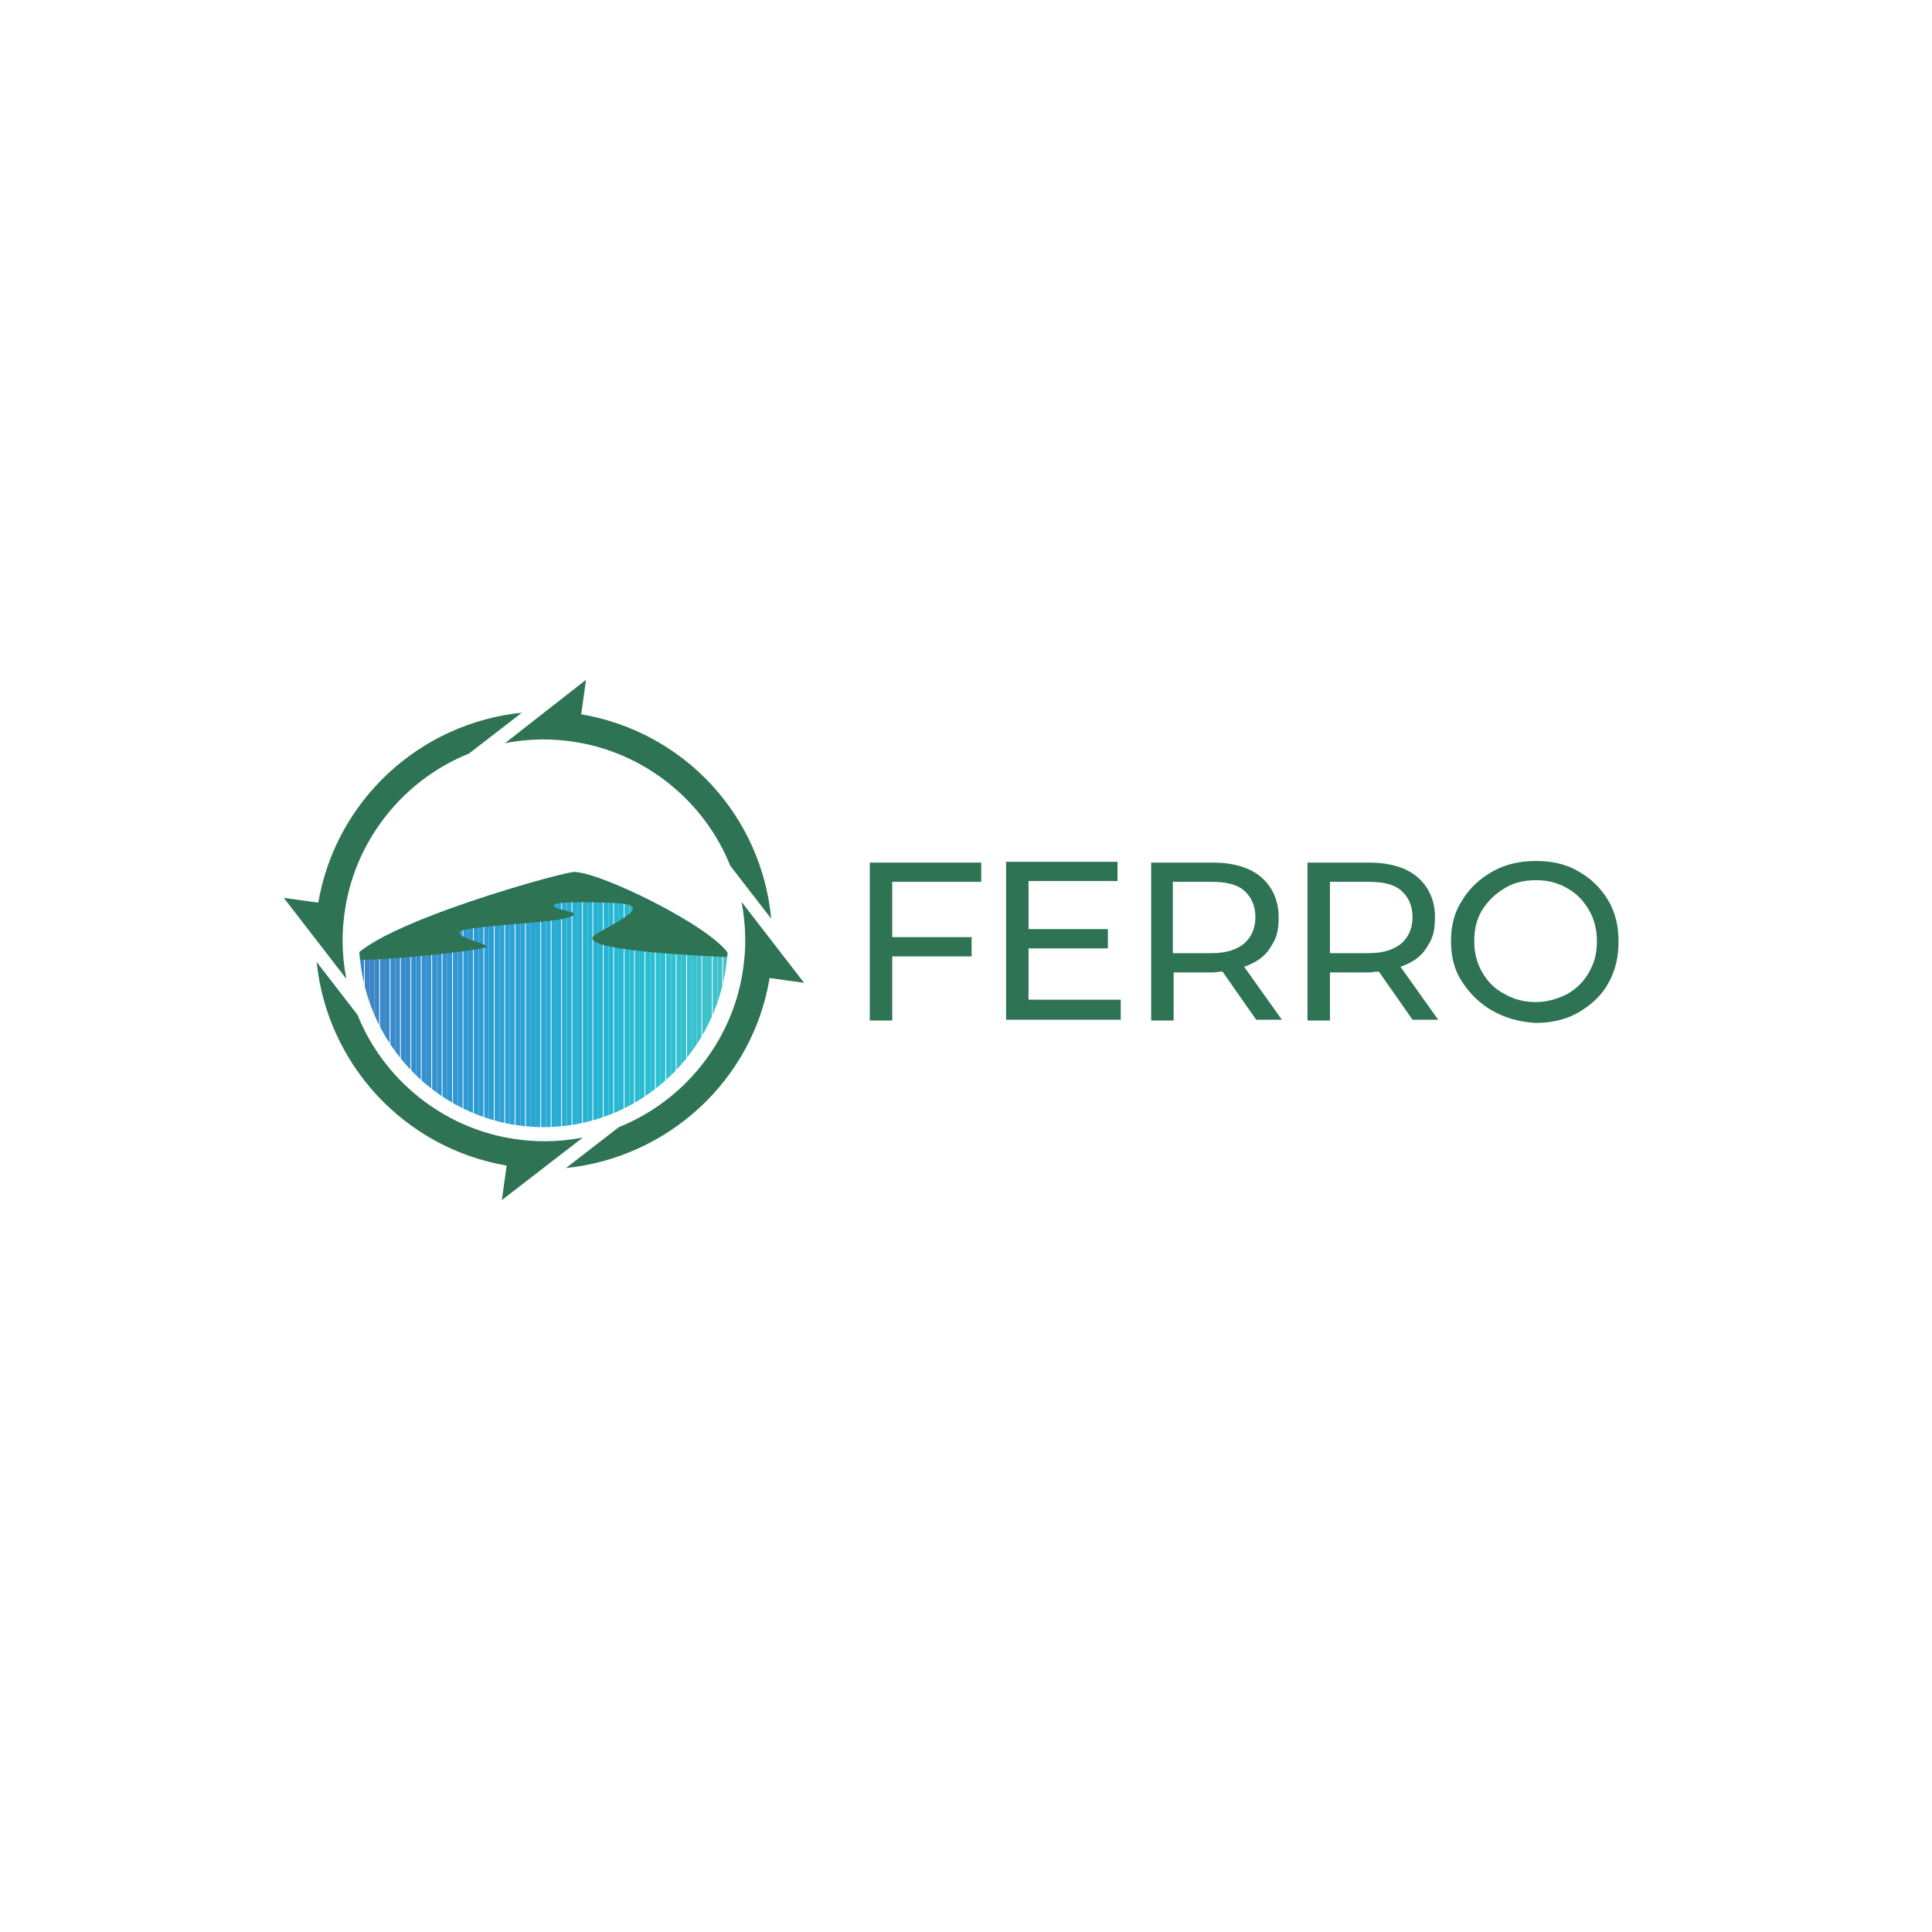 <?xml version="1.0" encoding="utf-8"?>
<!-- Generator: Adobe Illustrator 19.0.0, SVG Export Plug-In . SVG Version: 6.00 Build 0)  -->
<svg version="1.1" id="Layer_1" xmlns="http://www.w3.org/2000/svg" xmlns:xlink="http://www.w3.org/1999/xlink" x="0px" y="0px"
	 viewBox="0 0 241 241" style="enable-background:new 0 0 241 241;" xml:space="preserve">
<style type="text/css">
	.st0{fill:#2E7353;}
	.st1{clip-path:url(#XMLID_98_);}
	.st2{clip-path:url(#XMLID_100_);}
	.st3{fill:#3F81C3;}
	.st4{fill:#3E82C4;}
	.st5{fill:#3D83C4;}
	.st6{fill:#3C84C5;}
	.st7{fill:#3C85C6;}
	.st8{fill:#3B86C7;}
	.st9{fill:#3B88C8;}
	.st10{fill:#3A88C8;}
	.st11{fill:#388ACA;}
	.st12{fill:#378BCA;}
	.st13{fill:#388CCB;}
	.st14{fill:#368ECD;}
	.st15{fill:#368FCD;}
	.st16{fill:#358FCE;}
	.st17{fill:#3491CF;}
	.st18{fill:#3592D0;}
	.st19{fill:#3393D0;}
	.st20{fill:#3494D1;}
	.st21{fill:#3395D2;}
	.st22{fill:#3196D3;}
	.st23{fill:#3297D3;}
	.st24{fill:#3098D4;}
	.st25{fill:#2E99D5;}
	.st26{fill:#2D9AD5;}
	.st27{fill:#2C9BD5;}
	.st28{fill:#2E9CD4;}
	.st29{fill:#2E9DD4;}
	.st30{fill:#2C9ED4;}
	.st31{fill:#2E9FD4;}
	.st32{fill:#2DA0D4;}
	.st33{fill:#2DA1D4;}
	.st34{fill:#2EA2D4;}
	.st35{fill:#2DA3D3;}
	.st36{fill:#2CA4D4;}
	.st37{fill:#2BA5D3;}
	.st38{fill:#29A6D3;}
	.st39{fill:#2BA7D4;}
	.st40{fill:#29A9D3;}
	.st41{fill:#2BAAD3;}
	.st42{fill:#2AABD3;}
	.st43{fill:#28ACD3;}
	.st44{fill:#2AADD2;}
	.st45{fill:#29AED2;}
	.st46{fill:#28AFD2;}
	.st47{fill:#2AB0D2;}
	.st48{fill:#28B1D3;}
	.st49{fill:#26B2D3;}
	.st50{fill:#25B3D3;}
	.st51{fill:#28B4D3;}
	.st52{fill:#26B5D3;}
	.st53{fill:#28B6D3;}
	.st54{fill:#26B7D3;}
	.st55{fill:#26B8D2;}
	.st56{fill:#27B9D2;}
	.st57{fill:#2ABAD2;}
	.st58{fill:#28BBD2;}
	.st59{fill:#2ABCD2;}
	.st60{fill:#29BDD2;}
	.st61{fill:#29BFD3;}
	.st62{fill:#2BC0D3;}
	.st63{fill:#2CC0D2;}
	.st64{fill:#2FC0D1;}
	.st65{fill:#30C0D0;}
	.st66{fill:#33C0D0;}
	.st67{fill:#33C0CF;}
	.st68{fill:#36C1CE;}
	.st69{fill:#37C1CD;}
	.st70{fill:#3AC1CC;}
	.st71{fill:#3DC1CB;}
	.st72{fill:#3FC1CB;}
	.st73{fill:#3FC1CA;}
	.st74{fill:#42C2C9;}
	.st75{fill:#44C2C9;}
	.st76{clip-path:url(#XMLID_100_);fill:#2E7353;}
</style>
<g id="XMLID_183_">
	<g id="XMLID_184_">
		<path id="XMLID_91_" class="st0" d="M111.3,110v6.9h9.9v2.4h-9.9v8h-2.8v-19.7h13.9v2.4H111.3z"/>
		<path id="XMLID_90_" class="st0" d="M139.8,124.8v2.4h-14.3v-19.7h13.9v2.4h-11.1v6h9.9v2.4h-9.9v6.4H139.8z"/>
		<path id="XMLID_191_" class="st0" d="M156.7,127.2l-4.2-6c-0.5,0-0.9,0.1-1.2,0.1h-4.9v6h-2.8v-19.7h7.7c2.5,0,4.6,0.6,6,1.8
			s2.2,2.9,2.2,5s-0.4,2.8-1.1,3.9c-0.7,1.1-1.8,1.8-3.2,2.3l4.7,6.6H156.7L156.7,127.2z M155.2,117.7c0.9-0.8,1.4-1.9,1.4-3.3
			s-0.5-2.5-1.4-3.3c-0.9-0.8-2.3-1.1-4.1-1.1h-4.8v8.9h4.8C152.9,118.9,154.2,118.5,155.2,117.7z"/>
		<path id="XMLID_188_" class="st0" d="M176.2,127.2l-4.2-6c-0.5,0-0.9,0.1-1.2,0.1h-4.9v6h-2.8v-19.7h7.7c2.5,0,4.6,0.6,6,1.8
			s2.2,2.9,2.2,5s-0.4,2.8-1.1,3.9c-0.7,1.1-1.8,1.8-3.2,2.3l4.7,6.6H176.2L176.2,127.2z M174.8,117.7c0.9-0.8,1.4-1.9,1.4-3.3
			s-0.5-2.5-1.4-3.3c-0.9-0.8-2.3-1.1-4.1-1.1h-4.8v8.9h4.8C172.5,118.9,173.8,118.5,174.8,117.7z"/>
		<path id="XMLID_185_" class="st0" d="M186.2,126.1c-1.6-0.9-2.8-2.1-3.8-3.6s-1.4-3.2-1.4-5.1s0.4-3.6,1.4-5.1
			c0.9-1.5,2.2-2.7,3.8-3.6c1.6-0.9,3.4-1.3,5.4-1.3c2,0,3.8,0.4,5.3,1.3c1.6,0.9,2.8,2.1,3.7,3.6c0.9,1.5,1.3,3.2,1.3,5.2
			c0,1.9-0.4,3.6-1.3,5.2s-2.2,2.7-3.7,3.6c-1.6,0.9-3.4,1.3-5.3,1.3C189.6,127.5,187.8,127,186.2,126.1z M195.5,124
			c1.2-0.7,2.1-1.6,2.7-2.7c0.7-1.2,1-2.4,1-3.9c0-1.4-0.3-2.7-1-3.9s-1.6-2.1-2.7-2.7c-1.2-0.7-2.4-1-3.9-1s-2.8,0.3-3.9,1
			c-1.2,0.7-2.1,1.6-2.8,2.7s-1,2.4-1,3.9c0,1.4,0.3,2.7,1,3.9s1.6,2.1,2.8,2.7c1.2,0.7,2.5,1,3.9,1S194.3,124.6,195.5,124z"/>
	</g>
</g>
<g id="XMLID_93_">
	<g id="XMLID_178_">
		<path id="XMLID_83_" class="st0" d="M63,92.7c3.1-0.6,6.1-0.6,9-0.1c8.4,1.4,15.8,7.2,19.1,15.4l5.1,6.6
			C95,101.8,85.4,91.3,72.5,89.1l0.6-4.3L63,92.7L63,92.7L63,92.7z"/>
		<path id="XMLID_82_" class="st0" d="M43.2,122.1c-0.6-3.1-0.6-6.1-0.1-9c1.4-8.4,7.2-15.8,15.4-19.1l6.6-5.1
			c-12.7,1.3-23.2,10.9-25.4,23.7l-4.3-0.6L43.2,122.1L43.2,122.1L43.2,122.1z"/>
		<path id="XMLID_81_" class="st0" d="M72.7,141.9c-3.1,0.6-6.1,0.6-9,0.1c-8.4-1.4-15.8-7.2-19.1-15.4l-5.1-6.6
			c1.3,12.7,10.9,23.2,23.7,25.4l-0.6,4.3L72.7,141.9L72.7,141.9L72.7,141.9z"/>
		<path id="XMLID_80_" class="st0" d="M92.5,112.5c0.6,3.1,0.6,6.1,0.1,9c-1.4,8.4-7.2,15.8-15.4,19.1l-6.6,5.1
			c12.7-1.3,23.3-10.9,25.4-23.7l4.3,0.6L92.5,112.5L92.5,112.5L92.5,112.5z"/>
	</g>
	<g id="XMLID_94_">
		<defs>
			<ellipse id="XMLID_79_" cx="67.8" cy="117.3" rx="23" ry="23.3"/>
		</defs>
		<clipPath id="XMLID_98_">
			<use xlink:href="#XMLID_79_"  style="overflow:visible;"/>
		</clipPath>
		<g id="XMLID_95_" class="st1">
			<g id="XMLID_96_">
				<g id="XMLID_97_">
					<defs>
						<path id="XMLID_78_" d="M43.5,121c0,0,5.6,22,25.9,20.9c20.3-1.1,23.6-19.1,21.6-22.7c-2-3.6-16.9-10.8-19.6-10.4
							C68.6,109.2,42.7,116.5,43.5,121L43.5,121L43.5,121z"/>
					</defs>
					<clipPath id="XMLID_100_">
						<use xlink:href="#XMLID_78_"  style="overflow:visible;"/>
					</clipPath>
					<g id="XMLID_99_" class="st2">
						<rect id="XMLID_77_" x="42.7" y="108.4" class="st3" width="0.8" height="34.6"/>
						<rect id="XMLID_76_" x="43.5" y="108.4" class="st3" width="0.6" height="34.6"/>
						<rect id="XMLID_75_" x="44.2" y="108.4" class="st4" width="0.6" height="34.6"/>
						<rect id="XMLID_74_" x="44.8" y="108.4" class="st5" width="0.6" height="34.6"/>
						<rect id="XMLID_73_" x="45.5" y="108.4" class="st6" width="0.6" height="34.6"/>
						<rect id="XMLID_72_" x="46.1" y="108.4" class="st7" width="0.6" height="34.6"/>
						<rect id="XMLID_71_" x="46.7" y="108.4" class="st8" width="0.6" height="34.6"/>
						<rect id="XMLID_70_" x="47.4" y="108.4" class="st9" width="0.6" height="34.6"/>
						<rect id="XMLID_69_" x="48" y="108.4" class="st10" width="0.6" height="34.6"/>
						<rect id="XMLID_68_" x="48.7" y="108.4" class="st11" width="0.6" height="34.6"/>
						<rect id="XMLID_67_" x="49.3" y="108.4" class="st12" width="0.6" height="34.6"/>
						<rect id="XMLID_66_" x="50" y="108.4" class="st13" width="0.6" height="34.6"/>
						<rect id="XMLID_65_" x="50.6" y="108.4" class="st14" width="0.6" height="34.6"/>
						<rect id="XMLID_64_" x="51.3" y="108.4" class="st15" width="0.6" height="34.6"/>
						<rect id="XMLID_63_" x="51.9" y="108.4" class="st16" width="0.6" height="34.6"/>
						<rect id="XMLID_62_" x="52.6" y="108.4" class="st17" width="0.6" height="34.6"/>
						<rect id="XMLID_61_" x="53.2" y="108.4" class="st18" width="0.6" height="34.6"/>
						<rect id="XMLID_60_" x="53.9" y="108.4" class="st19" width="0.6" height="34.6"/>
						<rect id="XMLID_59_" x="54.5" y="108.4" class="st20" width="0.6" height="34.6"/>
						<rect id="XMLID_58_" x="55.2" y="108.4" class="st21" width="0.6" height="34.6"/>
						<rect id="XMLID_57_" x="55.8" y="108.4" class="st22" width="0.6" height="34.6"/>
						<rect id="XMLID_56_" x="56.5" y="108.4" class="st23" width="0.6" height="34.6"/>
						<rect id="XMLID_55_" x="57.1" y="108.4" class="st24" width="0.6" height="34.6"/>
						<rect id="XMLID_54_" x="57.8" y="108.4" class="st25" width="0.6" height="34.6"/>
						<rect id="XMLID_53_" x="58.4" y="108.4" class="st26" width="0.6" height="34.6"/>
						<rect id="XMLID_52_" x="59.1" y="108.4" class="st27" width="0.6" height="34.6"/>
						<rect id="XMLID_51_" x="59.7" y="108.4" class="st28" width="0.6" height="34.6"/>
						<rect id="XMLID_50_" x="60.4" y="108.4" class="st29" width="0.6" height="34.6"/>
						<rect id="XMLID_49_" x="61" y="108.4" class="st30" width="0.6" height="34.6"/>
						<rect id="XMLID_48_" x="61.7" y="108.4" class="st31" width="0.6" height="34.6"/>
						<rect id="XMLID_47_" x="62.3" y="108.4" class="st32" width="0.6" height="34.6"/>
						<rect id="XMLID_46_" x="63" y="108.4" class="st33" width="0.6" height="34.6"/>
						<rect id="XMLID_45_" x="63.6" y="108.4" class="st34" width="0.6" height="34.6"/>
						<rect id="XMLID_44_" x="64.3" y="108.4" class="st35" width="0.6" height="34.6"/>
						<rect id="XMLID_43_" x="64.9" y="108.4" class="st36" width="0.6" height="34.6"/>
						<rect id="XMLID_42_" x="65.6" y="108.4" class="st37" width="0.6" height="34.6"/>
						<rect id="XMLID_41_" x="66.2" y="108.4" class="st38" width="0.6" height="34.6"/>
						<rect id="XMLID_40_" x="66.8" y="108.4" class="st39" width="0.6" height="34.6"/>
						<rect id="XMLID_39_" x="67.5" y="108.4" class="st40" width="0.6" height="34.6"/>
						<rect id="XMLID_38_" x="68.1" y="108.4" class="st41" width="0.6" height="34.6"/>
						<rect id="XMLID_37_" x="68.8" y="108.4" class="st42" width="0.6" height="34.6"/>
						<rect id="XMLID_36_" x="69.4" y="108.4" class="st43" width="0.6" height="34.6"/>
						<rect id="XMLID_35_" x="70.1" y="108.4" class="st44" width="0.6" height="34.6"/>
						<rect id="XMLID_34_" x="70.7" y="108.4" class="st45" width="0.6" height="34.6"/>
						<rect id="XMLID_33_" x="71.4" y="108.4" class="st46" width="0.6" height="34.6"/>
						<rect id="XMLID_32_" x="72" y="108.4" class="st47" width="0.6" height="34.6"/>
						<rect id="XMLID_31_" x="72.7" y="108.4" class="st48" width="0.6" height="34.6"/>
						<rect id="XMLID_30_" x="73.3" y="108.4" class="st49" width="0.6" height="34.6"/>
						<rect id="XMLID_29_" x="74" y="108.4" class="st50" width="0.6" height="34.6"/>
						<rect id="XMLID_28_" x="74.6" y="108.4" class="st51" width="0.6" height="34.6"/>
						<rect id="XMLID_27_" x="75.3" y="108.4" class="st52" width="0.6" height="34.6"/>
						<rect id="XMLID_26_" x="75.9" y="108.4" class="st53" width="0.6" height="34.6"/>
						<rect id="XMLID_25_" x="76.6" y="108.4" class="st54" width="0.6" height="34.6"/>
						<rect id="XMLID_24_" x="77.2" y="108.4" class="st55" width="0.6" height="34.6"/>
						<rect id="XMLID_23_" x="77.9" y="108.4" class="st56" width="0.6" height="34.6"/>
						<rect id="XMLID_22_" x="78.5" y="108.4" class="st57" width="0.6" height="34.6"/>
						<rect id="XMLID_21_" x="79.2" y="108.4" class="st58" width="0.6" height="34.6"/>
						<rect id="XMLID_20_" x="79.8" y="108.4" class="st59" width="0.6" height="34.6"/>
						<rect id="XMLID_19_" x="80.5" y="108.4" class="st60" width="0.6" height="34.6"/>
						<rect id="XMLID_18_" x="81.1" y="108.4" class="st61" width="0.6" height="34.6"/>
						<rect id="XMLID_17_" x="81.8" y="108.4" class="st62" width="0.6" height="34.6"/>
						<rect id="XMLID_16_" x="82.4" y="108.4" class="st63" width="0.6" height="34.6"/>
						<rect id="XMLID_15_" x="83.1" y="108.4" class="st64" width="0.6" height="34.6"/>
						<rect id="XMLID_14_" x="83.7" y="108.4" class="st65" width="0.6" height="34.6"/>
						<rect id="XMLID_13_" x="84.4" y="108.4" class="st66" width="0.6" height="34.6"/>
						<rect id="XMLID_12_" x="85" y="108.4" class="st67" width="0.6" height="34.6"/>
						<rect id="XMLID_11_" x="85.7" y="108.4" class="st68" width="0.6" height="34.6"/>
						<rect id="XMLID_10_" x="86.3" y="108.4" class="st69" width="0.6" height="34.6"/>
						<rect id="XMLID_9_" x="86.9" y="108.4" class="st69" width="0.6" height="34.6"/>
						<rect id="XMLID_8_" x="87.6" y="108.4" class="st70" width="0.6" height="34.6"/>
						<rect id="XMLID_7_" x="88.2" y="108.4" class="st71" width="0.6" height="34.6"/>
						<rect id="XMLID_6_" x="88.9" y="108.4" class="st72" width="0.6" height="34.6"/>
						<rect id="XMLID_5_" x="89.5" y="108.4" class="st73" width="0.6" height="34.6"/>
						<rect id="XMLID_4_" x="90.2" y="108.4" class="st74" width="0.6" height="34.6"/>
						<rect id="XMLID_3_" x="90.8" y="108.4" class="st75" width="0.6" height="34.6"/>
						<rect id="XMLID_2_" x="91.5" y="108.4" class="st75" width="1.5" height="34.6"/>
					</g>
					<path id="XMLID_1_" class="st76" d="M43.9,116c0,0,6.2-5.9,8.2-8c1.9-2.1,6.3,0.4,10-0.1c3.6-0.5,7.1-5.7,9.9-4.6
						c2.9,1.2,4.4,4,8.3,4.5c3.9,0.5,9.9-2.6,12.8,0.9c2.9,3.5,1,10.8,1,10.8s-23.9-0.6-19.7-3c4.2-2.4,7.1-3.8,1.3-3.9
						c-5.8-0.2-7.3,0.1-6.4,0.6c0.9,0.5,3.8,0.6,1.4,1.3c-2.4,0.7-13.2,1-13.4,1.8c-0.2,0.8,4.2,1.5,3.2,1.9
						c-1,0.4-15.8,2.1-17.1,1.3S43.9,116,43.9,116L43.9,116L43.9,116z"/>
				</g>
			</g>
		</g>
	</g>
</g>
</svg>
